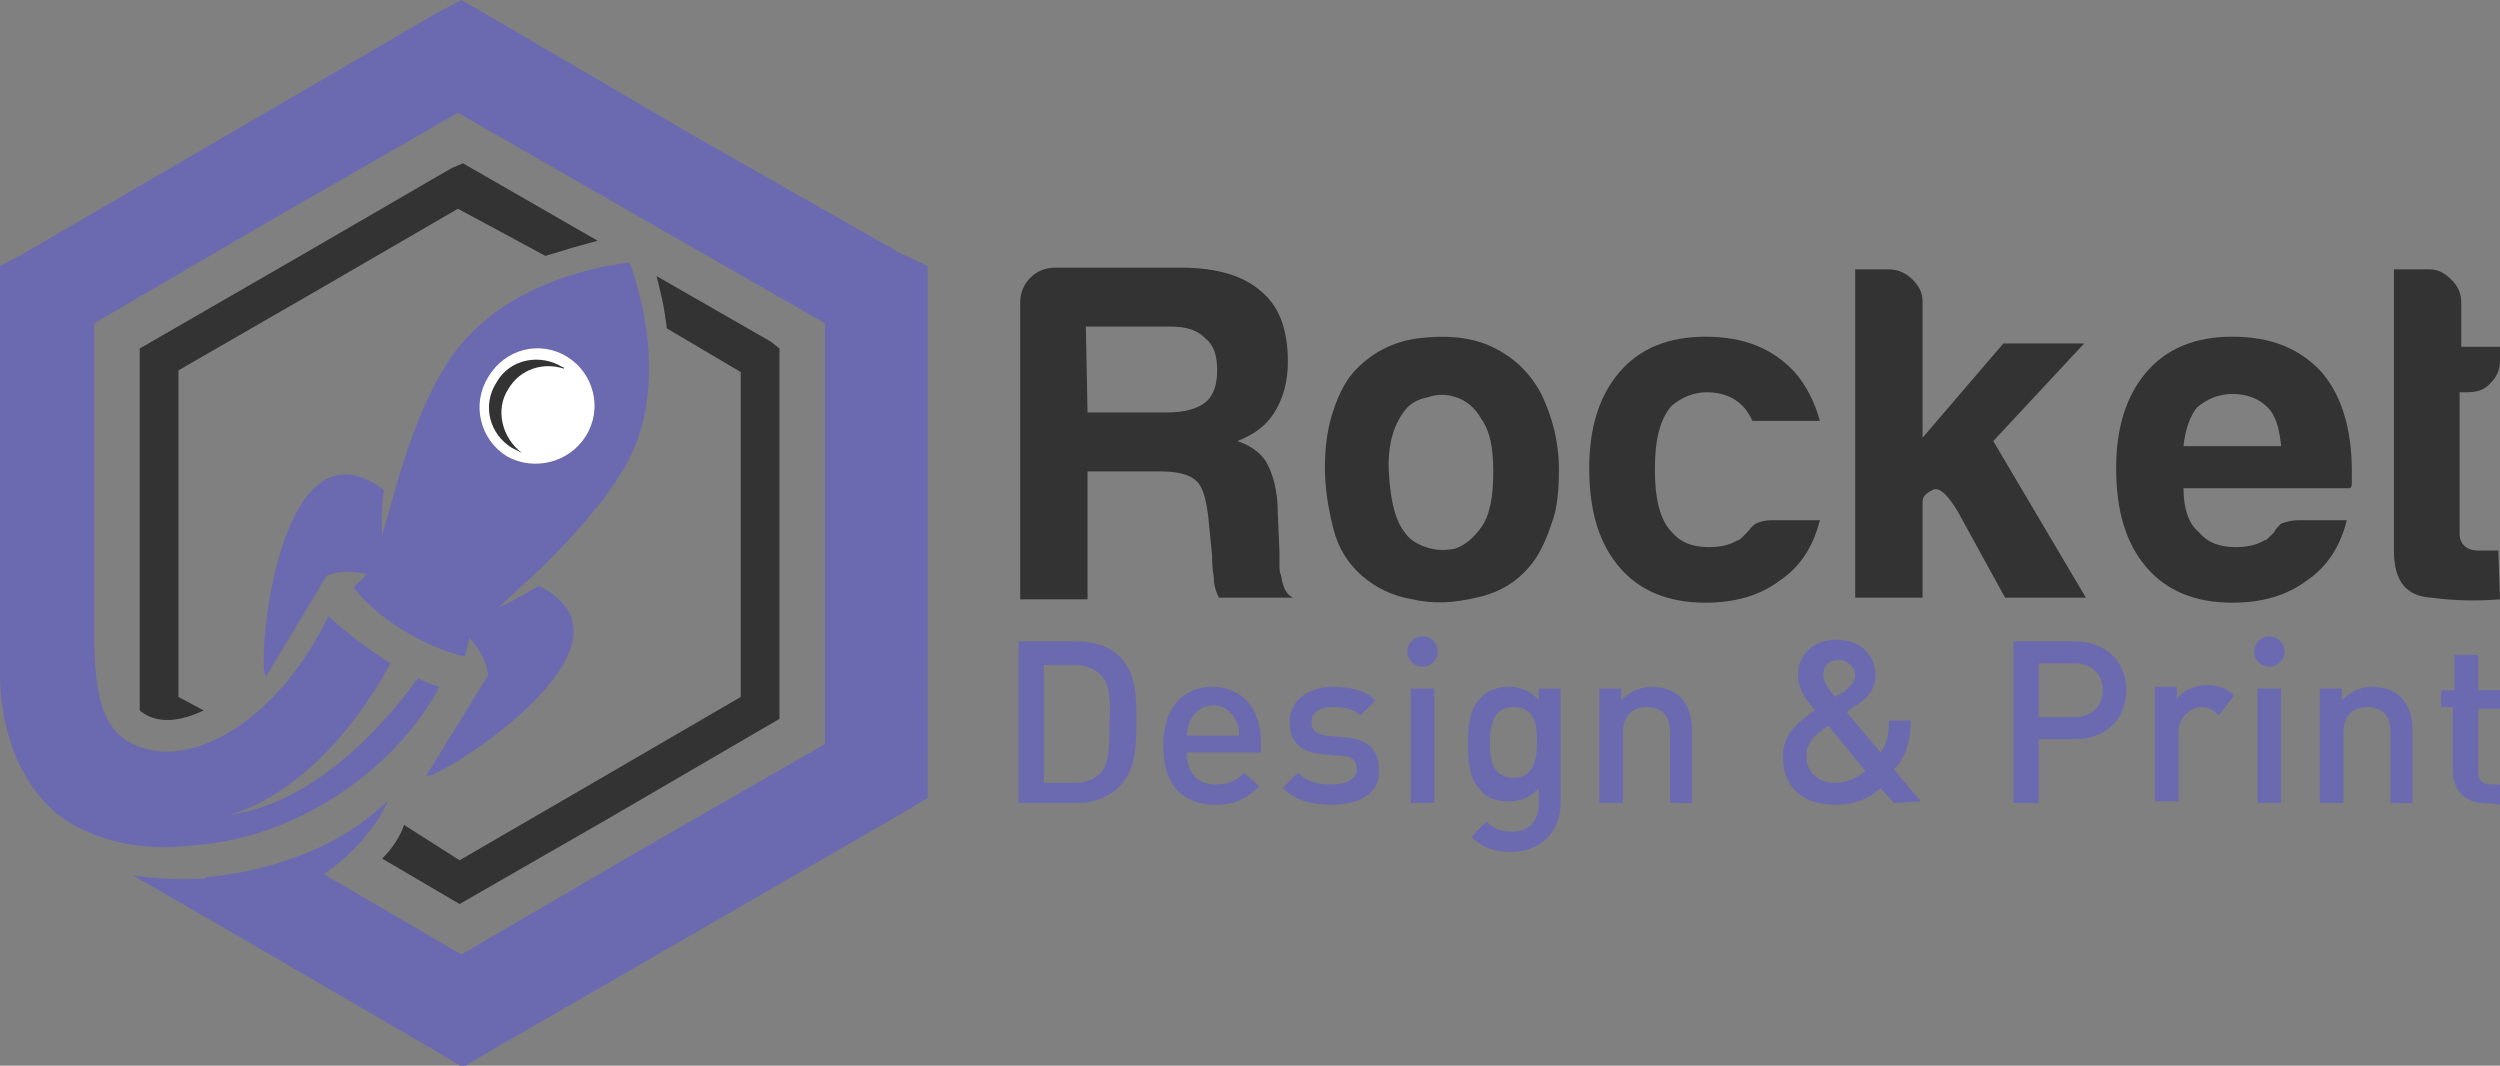 <?xml version="1.0" encoding="utf-8"?>
<!-- Generator: Adobe Illustrator 23.0.2, SVG Export Plug-In . SVG Version: 6.00 Build 0)  -->
<svg version="1.1" id="Layer_1" xmlns="http://www.w3.org/2000/svg" xmlns:xlink="http://www.w3.org/1999/xlink" x="0px" y="0px"
	 viewBox="0 0 148.5 63.3" style="enable-background:new 0 0 148.5 63.3;" xml:space="preserve">
<rect x="0" y="0" width="148.5" height="63.3" fill="#808080" stroke="none"/>
<style type="text/css">
	.st0{fill-rule:evenodd;clip-rule:evenodd;fill:#333333;}
	.st1{fill:#6B69B0;}
	.st2{fill-rule:evenodd;clip-rule:evenodd;fill:#6B69B0;}
	.st3{fill-rule:evenodd;clip-rule:evenodd;fill:#FFFFFF;}
	.st4{fill:#333333;}
</style>
<g>
	<path class="st0" d="M32.4,15.2c0.3-0.1,0.7-0.2,1-0.3c0.6-0.2,1.4-0.4,2.1-0.6l-8-4.6L26.8,10l-8.1,4.7l0,0l-10.4,6v21.5
		c0.7,0.6,1.9,0.9,3.8,0l-1.5-0.8V22l8.5-4.9l0,0l8.1-4.7L32.4,15.2z M45.8,20.3L39,16.4c0.2,0.8,0.4,1.6,0.5,2.3
		c0,0.2,0.1,0.5,0.1,0.8l4.4,2.6v19.3l-8.6,5l-8.1,4.7L24,49c-0.2,0.6-0.6,1.3-1.3,2l4.6,2.7l8.7-5l0,0l10.3-6v-22L45.8,20.3z"/>
	<path class="st1" d="M53.4,15L41.1,8l0,0L28.8,0.8L27.4,0l-1.5,0.8L13.7,7.9l0,0L1.5,15L0,15.8v24.5c0.1,4,1.8,7.2,4.2,8.6
		s5,1.6,7.4,1.3c5.8-0.4,11.8-4.3,14.5-9.4c-0.4-0.1-0.8-0.3-1.3-0.5c-1.1,1.6-5.6,7.4-11.2,8.1c0,0,5.2-1,9.6-9
		c-1.3-0.8-2.6-1.8-3.7-2.8c-2.7,5.7-7.6,9-11.1,7.8c-2.1-0.7-2.7-2.5-2.8-6V19.2l10.8-6.3l10.8-6.2L38,12.9l0,0l11,6.3v25
		l-10.8,6.2l0,0l-10.8,6.3L18,51.2c-4.1,1.1-7.4,1.2-10.1,0.8l5.9,3.4L26,62.5l1.5,0.9l1.5-0.9l12.3-7.1l12.3-7.1l1.5-0.9V15.8
		L53.4,15z"/>
	<path class="st2" d="M21,34.9l0.8-0.8c-0.9-0.2-1.7-0.2-2.4,0.1l-3.6,6c-0.6-0.3,0.6-15.9,7-11.1c-0.2,1.5-0.1,2.7-0.1,2.7l1-3.5
		c0.9-3,2.2-6.3,4-8.2c3.6-4,9.7-4.5,9.7-4.5s2.3,5.7,0.4,10.7c-0.9,2.4-3.3,5.1-5.5,7.3l-2.7,2.5c0,0,1.1-0.5,2.4-1.3
		c7.1,3.5-6.3,11.7-6.7,11.3l3.7-6c-0.1-0.8-0.5-1.5-1.1-2.2L27.6,39C25.1,38.4,22.4,36.7,21,34.9L21,34.9z M27.8,37.8L27.8,37.8
		L27.8,37.8z M21.6,34h0.1H21.6z"/>
	<path class="st3" d="M33.7,21.2c1.6,1,2.1,3.1,1.1,4.7s-3.1,2.1-4.7,1.2c-1.6-1-2.1-3.1-1.1-4.7C30,20.7,32.1,20.2,33.7,21.2
		L33.7,21.2z"/>
	<g>
		<path class="st0" d="M33.4,21.8c0,0,0.1,0,0.1,0.1c-1.2-0.4-2.6,0-3.3,1.2c-0.8,1.2-0.4,2.9,0.8,3.8c-0.2-0.1-0.4-0.2-0.6-0.3
			c-1.3-0.8-1.8-2.5-0.9-3.9C30.3,21.3,32.1,21,33.4,21.8L33.4,21.8z"/>
	</g>
	<path class="st2" d="M14.4,54l-2.2-1.9c0,0,6.5-0.3,10.8-4.5C23.1,47.7,20.7,52.7,14.4,54L14.4,54z"/>
</g>
<g>
	<g>
		<path class="st4" d="M60.6,35.6V18c0-0.6,0.2-1.1,0.6-1.5c0.4-0.4,0.9-0.6,1.5-0.6h7.5c2.1,0,3.7,0.5,4.7,1.4
			c1.1,0.9,1.6,2.3,1.6,4.2c0,1.2-0.3,2.2-0.8,3s-1.2,1.3-2.2,1.7c0.9,0.3,1.5,0.8,1.8,1.4s0.6,1.5,0.6,2.9l0.1,2.3
			c0,0.2,0,0.5,0,0.7c0,0.3,0,0.5,0.1,0.7c0.1,0.7,0.3,1.1,0.7,1.3h-4.4c-0.2-0.4-0.3-0.8-0.3-1.2C72,33.7,72,33.3,72,33l-0.2-2
			c-0.1-1.1-0.3-2-0.7-2.4C70.7,28.2,70,28,68.9,28h-4.3v7.6H60.6z M64.6,24.5h4.7c1,0,1.8-0.2,2.3-0.6s0.7-1.1,0.7-1.9
			c0-0.9-0.2-1.5-0.7-1.9c-0.5-0.5-1.1-0.7-2.1-0.7h-5L64.6,24.5L64.6,24.5z"/>
		<path class="st4" d="M80.9,34.2c-0.8-0.7-1.4-1.6-1.7-2.8c-0.3-1.2-0.5-2.4-0.5-3.6c0-1,0.1-2.1,0.4-3.1s0.7-1.9,1.3-2.6
			c1-1.1,2.3-1.8,3.8-2c1.6-0.2,3-0.1,4.2,0.4c1.4,0.6,2.5,1.6,3.2,3c0.6,1.3,1,2.7,1,4.4c0,1.2-0.1,2.3-0.4,3.1
			c-0.3,0.9-0.6,1.6-1,2.2c-0.9,1.3-2.1,2-3.5,2.3c-1.3,0.3-2.5,0.4-3.8,0.1C82.7,35.4,81.7,34.9,80.9,34.2z M83.6,24.2
			c-0.8,0.9-1.2,2.2-1.1,3.9c0.1,1.7,0.4,2.9,1,3.6c0.2,0.3,0.6,0.6,1.2,0.8s1.1,0.2,1.7,0.1c0.6-0.2,1.1-0.6,1.6-1.3
			c0.5-0.7,0.7-1.8,0.7-3.3c0-1.4-0.2-2.4-0.7-3.1c-0.4-0.7-0.9-1.1-1.5-1.3c-0.6-0.2-1.1-0.2-1.7,0C84.3,23.7,83.9,23.9,83.6,24.2z
			"/>
		<path class="st4" d="M105.3,30.9h2.8c-0.4,1.6-1.2,2.8-2.4,3.6c-1.2,0.9-2.7,1.3-4.4,1.3c-2.2,0-3.9-0.7-5.1-2.1
			c-1.2-1.4-1.8-3.3-1.8-5.9c0-2.4,0.6-4.3,1.8-5.7c1.2-1.4,2.9-2.1,5.1-2.1c2.3,0,4,0.7,5.3,2.1c0.7,0.8,1.2,1.8,1.5,2.9h-4
			c-0.2-0.4-0.4-0.7-0.6-0.9c-0.5-0.5-1.2-0.8-2.1-0.8c-0.8,0-1.5,0.3-2.1,0.8c-0.7,0.8-1,2-1,3.8c0,1.7,0.3,3,1,3.7
			c0.5,0.6,1.2,0.9,2.2,0.9c0.6,0,1.2-0.1,1.7-0.4c0.1,0,0.2-0.1,0.3-0.2c0.1-0.1,0.2-0.2,0.3-0.3c0.1-0.1,0.2-0.3,0.5-0.5
			C104.5,31,104.8,30.9,105.3,30.9z"/>
		<path class="st4" d="M114.2,20.4V26l4.8-5.6h4.8l-5.4,5.8l5.5,9.3h-4.8l-2.8-5.1c-0.6-1-1.1-1.5-1.5-1.3s-0.6,0.4-0.6,0.7v2.1v3.6
			h-4V16h2c0.5,0,1,0.2,1.4,0.6s0.6,0.8,0.6,1.3l0,2.1L114.2,20.4z"/>
		<path class="st4" d="M136.6,30.9h2.8c-0.4,1.6-1.2,2.8-2.4,3.6c-1.2,0.9-2.7,1.3-4.4,1.3c-2.2,0-3.9-0.7-5.1-2.1
			c-1.2-1.4-1.8-3.3-1.8-5.9c0-2.4,0.6-4.3,1.8-5.7c1.2-1.4,2.9-2.1,5.1-2.1c2.3,0,4,0.7,5.3,2.1c1.2,1.4,1.8,3.4,1.8,5.9
			c0,0.2,0,0.3,0,0.4s0,0.2,0,0.2c0,0.2,0,0.3-0.1,0.4h-9.9c0,1.2,0.3,2.1,0.9,2.6c0.5,0.6,1.2,0.9,2.2,0.9c0.6,0,1.2-0.1,1.7-0.4
			c0.1,0,0.2-0.1,0.3-0.2s0.2-0.2,0.3-0.3c0-0.1,0.2-0.3,0.4-0.5C135.8,31,136.1,30.9,136.6,30.9z M129.7,26.5h5.8
			c-0.1-1-0.3-1.8-0.8-2.3s-1.2-0.8-2.1-0.8c-0.8,0-1.5,0.3-2.1,0.8C130.1,24.7,129.8,25.5,129.7,26.5z"/>
		<path class="st4" d="M148.5,35.6c-1.3,0.1-2.6,0.1-4.1-0.1c-1.5-0.1-2.2-1-2.2-2.8V16h2.1c0.5,0,0.9,0.2,1.3,0.6
			c0.4,0.4,0.6,0.8,0.6,1.4v2.6h2.3v0.8c0,0.6-0.2,1-0.6,1.4c-0.4,0.4-0.8,0.5-1.4,0.5h-0.4v8.4c0,0.6,0.4,1,1.1,1h1.2L148.5,35.6
			L148.5,35.6z"/>
	</g>
	<g>
		<path class="st1" d="M66.4,46.8c-0.6,0.6-1.5,0.9-2.5,0.9h-3.4v-9.6H64c1,0,1.9,0.3,2.5,0.9c1,1,1,2.4,1,3.8S67.5,45.8,66.4,46.8z
			 M65.4,40.1c-0.4-0.4-0.9-0.6-1.6-0.6H62v7h1.8c0.7,0,1.2-0.2,1.6-0.6c0.5-0.6,0.5-1.6,0.5-2.9C66,41.5,65.9,40.6,65.4,40.1z"/>
		<path class="st1" d="M70.5,44.7c0,1.2,0.6,1.9,1.7,1.9c0.8,0,1.2-0.2,1.7-0.7l0.9,0.8c-0.7,0.7-1.4,1.1-2.6,1.1
			c-1.7,0-3.1-0.9-3.1-3.5c0-2.2,1.1-3.5,2.9-3.5s2.9,1.3,2.9,3.3v0.6C74.9,44.7,70.5,44.7,70.5,44.7z M73.4,42.8
			c-0.2-0.5-0.7-0.9-1.3-0.9s-1.1,0.3-1.4,0.9c-0.1,0.3-0.2,0.5-0.2,0.9h3.1C73.6,43.3,73.6,43.1,73.4,42.8z"/>
		<path class="st1" d="M79.1,47.8c-1.1,0-2.1-0.2-2.9-1l0.9-0.9c0.6,0.6,1.3,0.7,2,0.7c0.8,0,1.5-0.3,1.5-0.9c0-0.5-0.3-0.8-0.9-0.8
			l-1.1-0.1c-1.3-0.1-2-0.7-2-1.9c0-1.3,1.1-2.1,2.6-2.1c1,0,1.9,0.2,2.5,0.8l-0.9,0.9c-0.4-0.4-1-0.5-1.7-0.5
			c-0.8,0-1.2,0.4-1.2,0.9c0,0.4,0.2,0.7,0.9,0.8l1.1,0.1c1.3,0.1,2,0.7,2,1.9C82,47.1,80.8,47.8,79.1,47.8z"/>
		<path class="st1" d="M84.5,39.6c-0.5,0-0.9-0.4-0.9-0.9s0.4-0.9,0.9-0.9s0.9,0.4,0.9,0.9C85.4,39.2,85,39.6,84.5,39.6z M83.8,47.7
			v-6.8h1.4v6.8H83.8z"/>
		<path class="st1" d="M89.8,50.6c-1,0-1.7-0.2-2.4-0.9l0.9-0.9c0.4,0.4,0.8,0.6,1.5,0.6c1.2,0,1.6-0.8,1.6-1.7v-0.9
			c-0.5,0.6-1.1,0.8-1.8,0.8c-0.7,0-1.3-0.2-1.6-0.6c-0.7-0.7-0.8-1.6-0.8-2.8s0.1-2.1,0.8-2.8c0.4-0.4,1-0.6,1.6-0.6
			c0.7,0,1.3,0.2,1.8,0.8v-0.7h1.3v6.8C92.7,49.3,91.6,50.6,89.8,50.6z M89.9,42c-1.2,0-1.4,1.1-1.4,2.1c0,1.1,0.2,2.1,1.4,2.1
			s1.4-1.1,1.4-2.1S91.2,42,89.9,42z"/>
		<path class="st1" d="M99.2,47.7v-4.2c0-1.1-0.6-1.5-1.4-1.5s-1.4,0.5-1.4,1.5v4.2H95v-6.8h1.3v0.7c0.5-0.5,1.1-0.8,1.8-0.8
			c0.7,0,1.3,0.2,1.7,0.6c0.5,0.5,0.7,1.2,0.7,1.9v4.4C100.5,47.7,99.2,47.7,99.2,47.7z"/>
		<path class="st1" d="M112.5,47.7l-0.8-0.9c-0.4,0.4-1.2,1-2.7,1c-2,0-3.1-1.1-3.1-2.9c0-1.3,1-2.1,1.9-2.7c-0.4-0.5-1-1.2-1-2.1
			c0-1.2,0.9-2.1,2.3-2.1s2.3,0.9,2.3,2.1c0,0.8-0.4,1.3-1,1.7c0,0-0.5,0.3-0.7,0.5l2,2.4c0.4-0.5,0.5-1.1,0.5-1.9h1.3
			c0,1.2-0.3,2.2-1,2.9l1.6,1.9L112.5,47.7L112.5,47.7z M108.6,43.1c-0.7,0.5-1.3,0.9-1.3,1.8c0,1,0.7,1.6,1.7,1.6
			c0.6,0,1.2-0.2,1.8-0.7L108.6,43.1z M109.2,39.2c-0.6,0-0.9,0.4-0.9,0.9c0,0.4,0.3,0.8,0.7,1.3c0.1-0.1,0.5-0.3,0.5-0.3
			c0.4-0.3,0.7-0.6,0.7-1C110.2,39.7,109.8,39.2,109.2,39.2z"/>
		<path class="st1" d="M123.3,43.9h-2.2v3.8h-1.5v-9.6h3.6c1.9,0,3.1,1.2,3.1,2.9S125.1,43.9,123.3,43.9z M123.2,39.4h-2.1v3.2h2.1
			c1,0,1.7-0.6,1.7-1.6S124.2,39.4,123.2,39.4z"/>
		<path class="st1" d="M131.8,42.5c-0.3-0.3-0.6-0.5-1-0.5c-0.7,0-1.4,0.6-1.4,1.5v4.1H128v-6.8h1.3v0.7c0.4-0.5,1.1-0.8,1.8-0.8
			s1.2,0.2,1.6,0.6L131.8,42.5z"/>
		<path class="st1" d="M134.8,39.6c-0.5,0-0.9-0.4-0.9-0.9s0.4-0.9,0.9-0.9s0.9,0.4,0.9,0.9C135.7,39.2,135.3,39.6,134.8,39.6z
			 M134.1,47.7v-6.8h1.4v6.8H134.1z"/>
		<path class="st1" d="M142,47.7v-4.2c0-1.1-0.6-1.5-1.4-1.5s-1.4,0.5-1.4,1.5v4.2h-1.4v-6.8h1.3v0.7c0.5-0.5,1.1-0.8,1.8-0.8
			s1.3,0.2,1.7,0.6c0.5,0.5,0.7,1.2,0.7,1.9v4.4C143.3,47.7,142,47.7,142,47.7z"/>
		<path class="st1" d="M147.6,47.7c-1.3,0-1.9-0.9-1.9-1.9V42H145v-1h0.8v-2.1h1.4V41h1.3v1.1h-1.3v3.7c0,0.5,0.2,0.8,0.8,0.8h0.6
			v1.2L147.6,47.7L147.6,47.7z"/>
	</g>
</g>
</svg>
